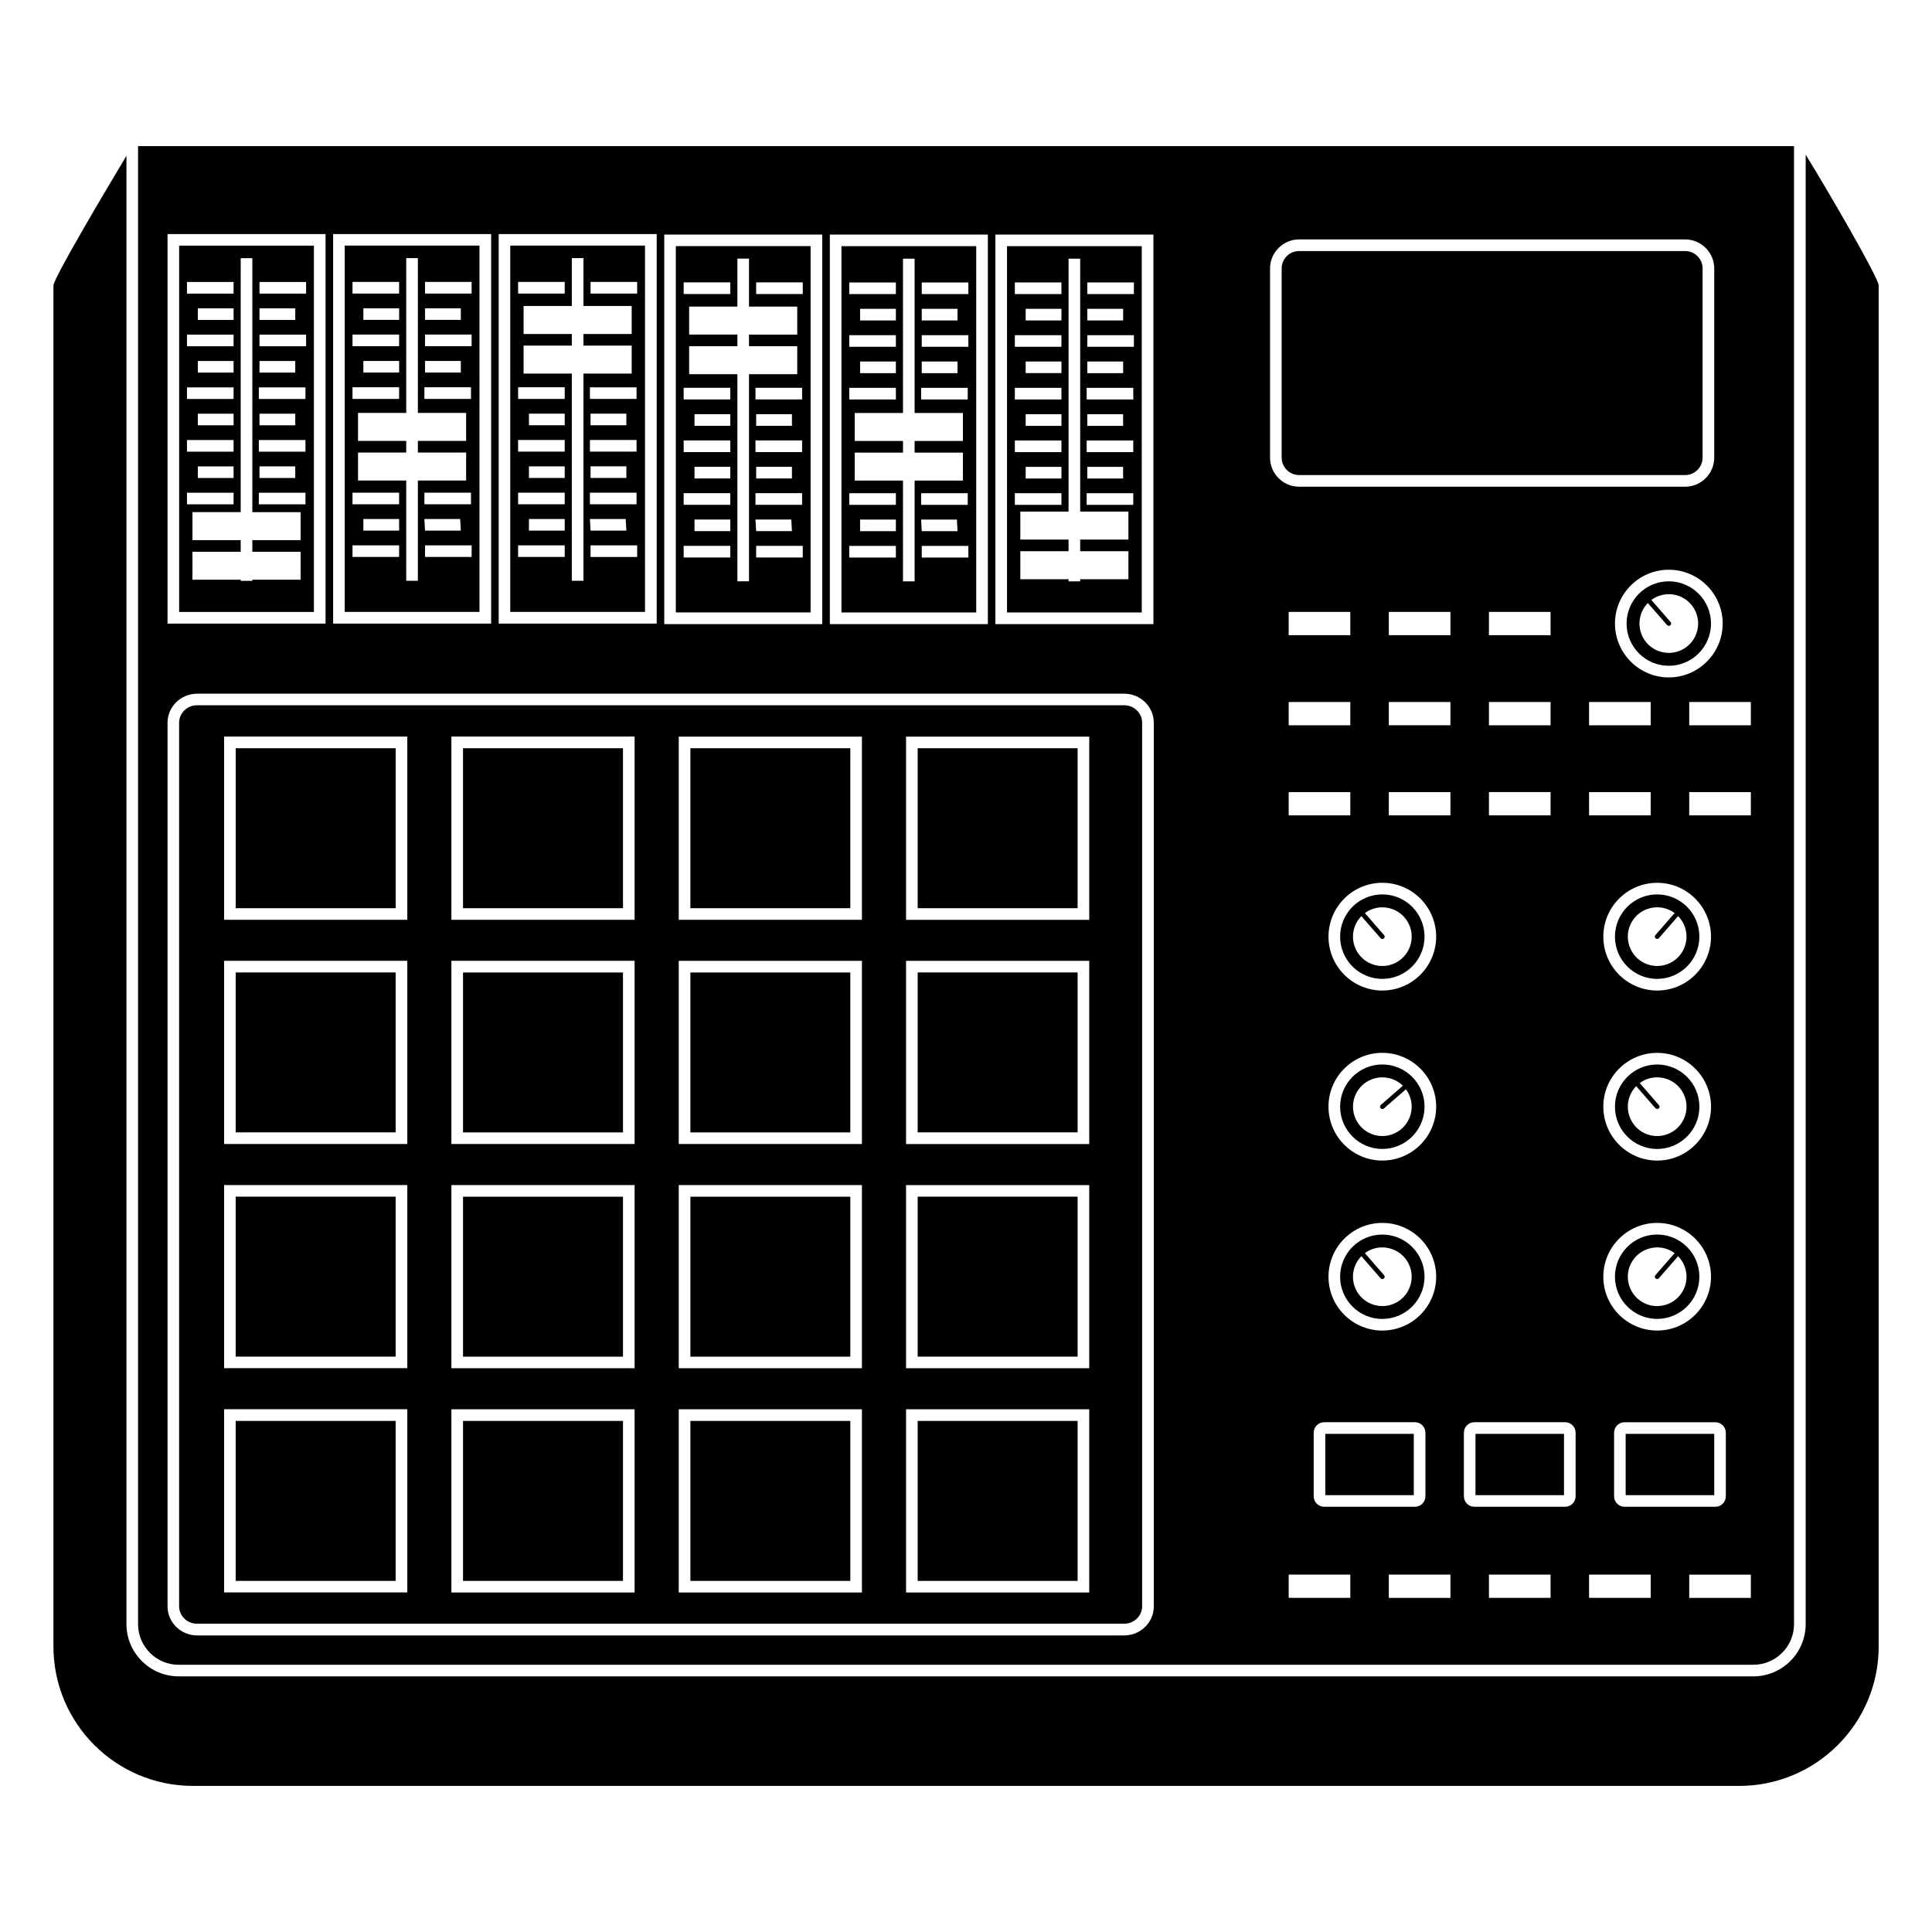 <?xml version="1.0" encoding="UTF-8"?>
<!-- Uploaded to: SVG Repo, www.svgrepo.com, Generator: SVG Repo Mixer Tools -->
<svg fill="#000000" width="800px" height="800px" version="1.1" viewBox="144 144 512 512" xmlns="http://www.w3.org/2000/svg">
 <path d="m279.22 306.16h35.715v-97.074h-35.715zm14.438-21.539h-9.484v-3.074h9.48zm0-13.953h-9.484v-3.078h9.48zm0-13.969h-9.484v-3.082h9.48zm6.68-6.981v-3.078h12.352v3.078zm9.656 3.898v3.082h-9.492v-3.082zm2.695 6.984v3.082h-12.352v-3.082zm-2.695 6.981v3.078h-9.492v-3.078zm2.695 6.984v3.078h-12.352v-3.078zm-2.871 6.984 0.176 3.074h-9.492l-0.168-3.074zm3.039 10.051h-12.352v-3.078h12.352zm-12.355-72.883h12.352v3.078h-12.352zm-4.961-6.312h3.078v12.688h12.785v7.418h-12.785v3.082h12.785v7.41h-12.785v54.914h-3.078v-54.914h-12.785v-7.41h12.785v-3.082h-12.785v-7.418h12.785zm-14.238 6.312h12.352v3.078h-12.352zm0 27.922h12.352v3.078h-12.352zm0 13.961h12.352v3.082h-12.352zm0 13.965h12.352v3.078h-12.352zm0 13.957h12.352v3.078h-12.352zm41.797 17.773h35.715v-97.07h-35.715zm14.43-21.535h-9.48v-3.082h9.48zm0-13.965h-9.48v-3.078h9.48zm0-13.953h-9.48v-3.078h9.48zm6.684-6.984v-3.082h12.352l0.004 3.082zm9.66 3.906v3.078h-9.48v-3.078zm2.688 6.965v3.082h-12.352v-3.082zm-2.688 6.988v3.078h-9.48v-3.078zm2.688 6.977v3.078h-12.352v-3.078zm-2.859 6.984 0.168 3.082h-9.48l-0.176-3.082zm3.039 10.066h-12.352v-3.082h12.352zm-12.352-72.902h12.352v3.082h-12.352zm-4.977-6.305h3.078v12.723h12.785v7.418h-12.785v3.074h12.785v7.41h-12.785v54.891h-3.078v-54.887h-12.785v-7.414h12.785v-3.078h-12.785v-7.418h12.785zm-14.238 6.305h12.355v3.082h-12.352zm0 27.934h12.355v3.082h-12.352zm0 13.953h12.355v3.082h-12.352zm0 13.965h12.355v3.078h-12.352zm0 13.969h12.355v3.082h-12.352zm-89.824 17.496h35.711v-97.074h-35.711zm14.418-21.539h-9.477v-3.074h9.48l0.004 3.074zm16.18-3.07 0.172 3.074h-9.488l-0.168-3.074zm-9.48-3.906v-3.078h12.352v3.078zm12.52 13.957h-12.352v-3.078h12.352zm-12.355-72.883h12.352v3.078h-12.352zm0 6.984h9.488v3.074h-9.488zm0 6.973h12.352l0.004 3.078h-12.352zm0 6.981h9.488v3.078h-9.488zm-0.164 6.984h12.352v3.078h-12.352zm-4.812-34.234h3.082v41.031h12.793v7.418h-12.793v3.078h12.793v7.418h-12.793v26.57h-3.082v-26.57h-12.777v-7.418h12.777v-3.078h-12.777v-7.418h12.777zm-1.887 30.328h-9.477v-3.078h9.48l0.004 3.078zm0-13.961h-9.477v-3.074h9.48l0.004 3.074zm-12.352-10.055h12.352v3.078h-12.352zm0 13.957h12.352v3.078h-12.352zm0 13.965h12.352v3.078h-12.352zm0 27.926h12.352v3.078h-12.352zm0 13.957h12.352v3.078h-12.352zm192.16 215h-42.387v-42.387h42.387zm-180.73 0h-42.391v-42.387h42.391zm180.73-59.434h-42.387l0.004-42.383h42.387zm-180.73 0h-42.391v-42.383h42.391zm193.05-113.19h-245.65c-2.637 0-4.781 2.07-4.781 4.625v234.17c0 2.559 2.144 4.613 4.781 4.613h245.65c2.637 0 4.777-2.055 4.777-4.613v-234.17c0-2.555-2.137-4.625-4.777-4.625zm-189.96 235.12h-48.547v-48.551h48.547zm0-59.434h-48.547v-48.531h48.547zm0-59.414h-48.547v-48.547h48.547zm0-59.418h-48.547v-48.547h48.547zm60.238 178.27h-48.551v-48.551h48.547v48.551zm0-59.434h-48.551v-48.531h48.547v48.531zm0-59.414h-48.551v-48.547h48.547v48.547zm0-59.418h-48.551v-48.547h48.547v48.547zm60.246 178.27h-48.551v-48.551h48.551zm0-59.434h-48.551v-48.531h48.551zm0-59.414h-48.551v-48.547h48.551zm0-59.418h-48.551v-48.547h48.551zm60.242 178.27h-48.551v-48.551h48.551zm0-59.434h-48.551v-48.531h48.551zm0-59.414h-48.551v-48.547h48.551zm0-59.418h-48.551v-48.547h48.551zm-123.57-3.086h-42.391v-42.391h42.391zm60.242 0h-42.383v-42.391h42.387v42.391zm60.242 0h-42.387v-42.391h42.387zm-180.73 178.27h-42.391v-42.387h42.391zm180.73 0h-42.387v-42.387h42.387zm-120.48-59.414h-42.391v-42.387h42.391zm60.242 59.414h-42.383v-42.387h42.387v42.387zm-60.242-118.85h-42.391v-42.383h42.391zm60.242 59.434h-42.383v-42.387h42.387v42.387zm-60.242 59.414h-42.391v-42.387h42.391zm-60.242-178.27h-42.391v-42.391h42.391zm120.48 59.422h-42.383v-42.383h42.387v42.383zm125.88 79.887h23.453v16.242h-23.453zm-84.348-217.68h35.711v-97.07h-35.711zm21.281-87.453h12.348v3.082h-12.348zm0 6.988h9.492v3.082h-9.492zm0 6.984h12.348v3.078h-12.348zm0 6.981h9.492v3.082h-9.492zm-0.172 6.981h12.352l0.004 3.082h-12.352zm9.66 6.988v3.078h-9.492v-3.078zm-9.66 6.965h12.352v3.082h-12.352zm9.66 6.988v3.078h-9.492v-3.078zm-9.66 6.977h12.352v3.078h-12.352zm-4.801-62.156h3.082v67.031h12.785v7.418h-12.785v3.078h12.785v7.426h-12.785v0.57h-3.082v-0.57h-12.781v-7.43h12.781v-3.078h-12.781v-7.418h12.781zm-1.883 58.258h-9.48v-3.078h9.48zm0-13.953h-9.48v-3.078h9.48zm0-13.969h-9.48v-3.082h9.48zm0-13.965h-9.48v-3.082h9.48zm-12.352-10.066h12.348v3.082h-12.348zm0 13.973h12.348v3.078h-12.348zm0 13.961h12.348l0.004 3.082h-12.348zm0 13.953h12.348v3.082h-12.348zm0 13.965h12.348v3.078h-12.348zm-45.949 31.602h35.715v-97.07h-35.715zm14.422-21.535h-9.48v-3.082h9.48zm16.172-3.082 0.168 3.082h-9.484l-0.168-3.082zm-9.48-3.898v-3.086h12.352v3.078l-12.352 0.004zm12.52 13.965h-12.355v-3.082h12.352zm-12.355-72.902h12.352v3.082l-12.352 0.004zm0 6.988h9.48v3.082h-9.48zm0 6.984h12.352v3.078h-12.352zm0 6.981h9.48v3.082l-9.48 0.004zm-0.164 6.981h12.352v3.082h-12.352zm-4.805-34.238h3.078v40.895h12.797v7.418h-12.797v3.078h12.797v7.418h-12.797v26.711h-3.078v-26.711h-12.785v-7.418h12.785v-3.078h-12.785v-7.418h12.785zm-1.887 30.336h-9.48v-3.082h9.48zm0-13.965h-9.48v-3.082h9.48zm-12.352-10.066h12.352v3.082h-12.352zm0 13.973h12.352v3.078h-12.352zm0 13.961h12.352v3.082h-12.352zm0 27.918h12.352v3.078h-12.352zm0 13.969h12.352v3.082h-12.352zm-177.59 17.496h35.711v-97.074h-35.711zm21.293-87.441h12.352v3.078h-12.352zm0 6.984h9.48v3.074h-9.48zm0 6.973h12.352v3.078h-12.352zm0 6.981h9.48v3.078h-9.48zm-0.176 6.984h12.363v3.078h-12.363zm9.656 6.977v3.082h-9.48v-3.082zm-9.656 6.984h12.363v3.082h-12.363zm9.656 6.981v3.078h-9.48v-3.078zm-9.656 6.984h12.363v3.078h-12.363zm-4.801-62.16h3.078v67.305h12.797v7.418h-12.797v3.082h12.797v7.41h-12.797v0.301h-3.078v-0.301h-12.789v-7.41h12.785v-3.082l-12.785-0.004v-7.418h12.785zm-1.887 58.262h-9.48v-3.078h9.48zm0-13.969h-9.48v-3.082h9.48zm0-13.965h-9.48v-3.078h9.48zm0-13.961h-9.48v-3.074h9.48zm-12.352-10.055h12.352v3.078h-12.352zm0 13.957h12.352v3.078h-12.352zm0 13.965h12.352v3.078h-12.352zm0 13.961h12.352v3.082h-12.352zm0 13.965h12.352v3.078h-12.352zm316.77 196.59c-6.16 0-11.18 5.012-11.18 11.18 0 6.168 5.019 11.184 11.18 11.184 6.176 0 11.195-5.019 11.195-11.184 0-6.164-5.019-11.18-11.195-11.18zm7.551 13.066c-1.043 4.176-5.262 6.711-9.422 5.652-4.176-1.039-6.715-5.246-5.668-9.422 0.344-1.387 1.062-2.609 1.996-3.559l5.094 5.844c0.121 0.145 0.293 0.215 0.469 0.215 0.141 0 0.281-0.055 0.395-0.16 0.266-0.211 0.293-0.594 0.059-0.863l-5.09-5.848c1.805-1.336 4.168-1.883 6.504-1.281 4.172 1.043 6.711 5.25 5.664 9.422zm17.145 39.754h23.461v16.242h-23.461zm-51.363-258.71v-50.129c0-2.543 2.074-4.621 4.625-4.621h102.3c2.551 0 4.629 2.074 4.629 4.621v50.129c0 2.539-2.082 4.621-4.629 4.621h-102.3c-2.551 0-4.625-2.082-4.625-4.621zm102.6 32.777c-6.172 0-11.191 5.027-11.191 11.191 0 6.172 5.019 11.195 11.191 11.195 6.168 0 11.184-5.023 11.184-11.195-0.004-6.16-5.023-11.191-11.184-11.191zm7.535 13.074c-1.039 4.176-5.254 6.699-9.422 5.664-4.172-1.039-6.699-5.254-5.656-9.43 0.336-1.387 1.055-2.594 1.988-3.547l5.094 5.836c0.117 0.141 0.293 0.211 0.465 0.211 0.141 0 0.281-0.047 0.406-0.152 0.258-0.215 0.281-0.609 0.055-0.871l-5.094-5.848c1.805-1.328 4.168-1.875 6.516-1.293 4.164 1.047 6.695 5.266 5.648 9.43zm4.5 229.1h-23.469v-16.242h23.469zm-15.121-46.703c6.16 0 11.18-5.019 11.18-11.184 0-6.168-5.019-11.18-11.18-11.18-6.172 0-11.191 5.012-11.191 11.18 0.004 6.168 5.027 11.184 11.191 11.184zm-1.883-18.711c2.344-0.605 4.699-0.055 6.504 1.281l-5.09 5.848c-0.23 0.266-0.191 0.648 0.059 0.863 0.117 0.105 0.262 0.16 0.406 0.16 0.16 0 0.344-0.07 0.457-0.215l5.094-5.844c0.934 0.945 1.641 2.172 1.996 3.559 1.043 4.176-1.492 8.383-5.656 9.422-4.176 1.059-8.387-1.477-9.43-5.652-1.039-4.176 1.484-8.383 5.66-9.422zm1.883-48.711c-6.172 0-11.191 5.023-11.191 11.184 0 6.188 5.019 11.203 11.191 11.203 6.16 0 11.191-5.019 11.191-11.203 0-6.164-5.027-11.184-11.191-11.184zm7.543 13.062c-1.047 4.172-5.262 6.707-9.426 5.668-4.176-1.039-6.699-5.262-5.664-9.438 0.344-1.391 1.059-2.59 1.988-3.559l5.094 5.848c0.121 0.137 0.297 0.207 0.469 0.207 0.137 0 0.281-0.055 0.402-0.137 0.262-0.227 0.289-0.621 0.055-0.887l-5.078-5.84c1.793-1.344 4.152-1.867 6.504-1.289 4.164 1.043 6.699 5.273 5.656 9.426zm51.16-219.48v360.62c0 20.43-16.551 36.98-36.98 36.98h-409.75c-20.418 0-36.98-16.551-36.98-36.98v-360.62c0-1.961 14.523-26.348 19.352-34.41v389.12c0 7.644 6.227 13.859 13.871 13.859h417.27c7.652 0 13.871-6.219 13.871-13.859v-389.39c4.828 7.738 19.348 32.562 19.348 34.676zm-58.703 161.34c-6.172 0-11.191 5.019-11.191 11.195 0 6.172 5.019 11.195 11.191 11.195 6.16 0 11.18-5.023 11.18-11.195 0-6.176-5.016-11.195-11.18-11.195zm1.887 18.742c-4.176 1.039-8.387-1.496-9.43-5.664-1.039-4.168 1.484-8.395 5.664-9.43 2.344-0.586 4.699-0.035 6.504 1.293l-5.09 5.848c-0.23 0.25-0.191 0.641 0.059 0.867 0.117 0.102 0.262 0.152 0.406 0.152 0.16 0 0.344-0.07 0.457-0.211l5.094-5.848c0.934 0.957 1.641 2.168 1.996 3.559 1.039 4.164-1.496 8.391-5.66 9.434zm-74.73-18.742c-6.16 0-11.18 5.019-11.18 11.195 0 6.172 5.019 11.195 11.18 11.195 6.176 0 11.195-5.023 11.195-11.195 0-6.176-5.019-11.195-11.195-11.195zm7.551 13.082c-1.043 4.16-5.262 6.699-9.422 5.664-4.176-1.043-6.715-5.266-5.668-9.43 0.344-1.391 1.062-2.602 1.996-3.559l5.094 5.848c0.121 0.141 0.293 0.211 0.469 0.211 0.141 0 0.281-0.055 0.395-0.152 0.266-0.227 0.293-0.613 0.059-0.867l-5.09-5.848c1.805-1.328 4.168-1.879 6.504-1.293 4.172 1.035 6.711 5.258 5.664 9.426zm-7.551 54.375c6.176 0 11.195-5.019 11.195-11.203 0-6.16-5.019-11.184-11.195-11.184-6.16 0-11.18 5.023-11.18 11.184 0.004 6.184 5.023 11.203 11.18 11.203zm-7.539-13.09c1.043-4.152 5.262-6.691 9.438-5.652 1.391 0.332 2.602 1.059 3.543 1.996l-5.836 5.09c-0.137 0.121-0.211 0.289-0.211 0.457 0 0.141 0.047 0.281 0.152 0.406 0.215 0.262 0.609 0.281 0.867 0.07l5.848-5.094c1.328 1.797 1.875 4.156 1.289 6.5-1.043 4.172-5.262 6.707-9.422 5.668-4.176-1.043-6.699-5.266-5.668-9.441zm-311.41 149.79h417.27c5.945 0 10.793-4.82 10.793-10.777v-391.68h-438.85v391.69c0 5.949 4.84 10.773 10.785 10.773zm310.47-17.734h-16.332v-6.16h16.332zm8.48-70.84c-7.859 0-14.262-6.387-14.262-14.262 0-7.871 6.402-14.262 14.262-14.262 7.871 0 14.277 6.394 14.277 14.262 0 7.871-6.402 14.262-14.277 14.262zm11.43 27.082v16.832c0 1.535-1.25 2.785-2.777 2.785h-24.066c-1.531 0-2.769-1.25-2.769-2.785v-16.832c0-1.531 1.238-2.785 2.769-2.785h24.066c1.527 0 2.777 1.254 2.777 2.785zm-25.695-86.414c0-7.871 6.402-14.262 14.262-14.262 7.871 0 14.277 6.394 14.277 14.262 0 7.871-6.402 14.281-14.277 14.281-7.852 0.004-14.262-6.406-14.262-14.281zm14.266-30.777c-7.859 0-14.262-6.402-14.262-14.277s6.402-14.273 14.262-14.273c7.871 0 14.277 6.402 14.277 14.273s-6.402 14.277-14.277 14.277zm-8.48-94.172h-16.332v-6.168h16.332zm0 17.715v6.168h-16.332v-6.168zm0 23.871v6.16h-16.332v-6.16zm26.531 213.54h-16.328v-6.16h16.328zm0-207.38h-16.328v-6.16h16.328zm0-23.871h-16.328v-6.168h16.328zm0-23.875h-16.328v-6.168h16.328zm26.539 255.12h-16.332v-6.16h16.332zm6.637-26.926c0 1.535-1.234 2.785-2.762 2.785h-24.07c-1.531 0-2.777-1.25-2.777-2.785v-16.832c0-1.531 1.246-2.785 2.777-2.785h24.07c1.527 0 2.762 1.254 2.762 2.785zm-6.637-210.48v6.168h-16.332v-6.168zm-16.332-17.715v-6.168h16.332v6.168zm16.332 41.586v6.16h-16.332v-6.16zm26.531 213.54h-16.328v-6.16h16.328zm-9.699-43.758c0-1.531 1.246-2.785 2.769-2.785h24.07c1.531 0 2.777 1.254 2.777 2.785v16.832c0 1.535-1.246 2.785-2.777 2.785h-24.07c-1.527 0-2.769-1.25-2.769-2.785zm-2.852-41.348c0-7.871 6.402-14.262 14.273-14.262 7.863 0 14.262 6.394 14.262 14.262 0 7.875-6.402 14.262-14.262 14.262-7.867 0.004-14.273-6.387-14.273-14.262zm14.273-30.781c-7.871 0-14.273-6.41-14.273-14.281 0-7.875 6.402-14.262 14.273-14.262 7.863 0 14.273 6.394 14.273 14.262 0 7.867-6.406 14.281-14.273 14.281zm0-45.062c-7.871 0-14.273-6.402-14.273-14.277s6.402-14.273 14.273-14.273c7.863 0 14.262 6.402 14.262 14.273 0.004 7.871-6.394 14.277-14.262 14.277zm-1.723-70.297h-16.328v-6.168h16.328zm0 17.711v6.16h-16.328v-6.16zm26.547 213.54h-16.332v-6.16h16.332zm0-207.38h-16.332v-6.16h16.332zm0-23.871h-16.332v-6.168h16.332zm-21.738-12.684c-7.871 0-14.27-6.402-14.27-14.273 0-7.863 6.398-14.262 14.27-14.262 7.863 0 14.27 6.398 14.27 14.262-0.004 7.871-6.41 14.273-14.27 14.273zm-105.68-108.37c0-4.242 3.465-7.703 7.707-7.703h102.3c4.246 0 7.707 3.461 7.707 7.703v50.129c0 4.242-3.465 7.703-7.707 7.703h-102.3c-4.246 0-7.707-3.461-7.707-7.703zm-30.805 354.56c0 4.246-3.523 7.699-7.859 7.699l-245.65-0.004c-4.332 0-7.863-3.457-7.863-7.699v-234.17c0-4.254 3.531-7.703 7.863-7.703h245.65c4.332 0 7.859 3.449 7.859 7.703zm-41.98-363.55h41.875v103.23h-41.875zm-43.871 0h41.875v103.23h-41.875zm-43.887 0h41.875v103.23h-41.875zm-43.875-0.133h41.875v103.23h-41.875zm-43.875 0h41.875v103.23h-41.875zm-43.883 0h41.875v103.23h-41.875z"/>
</svg>